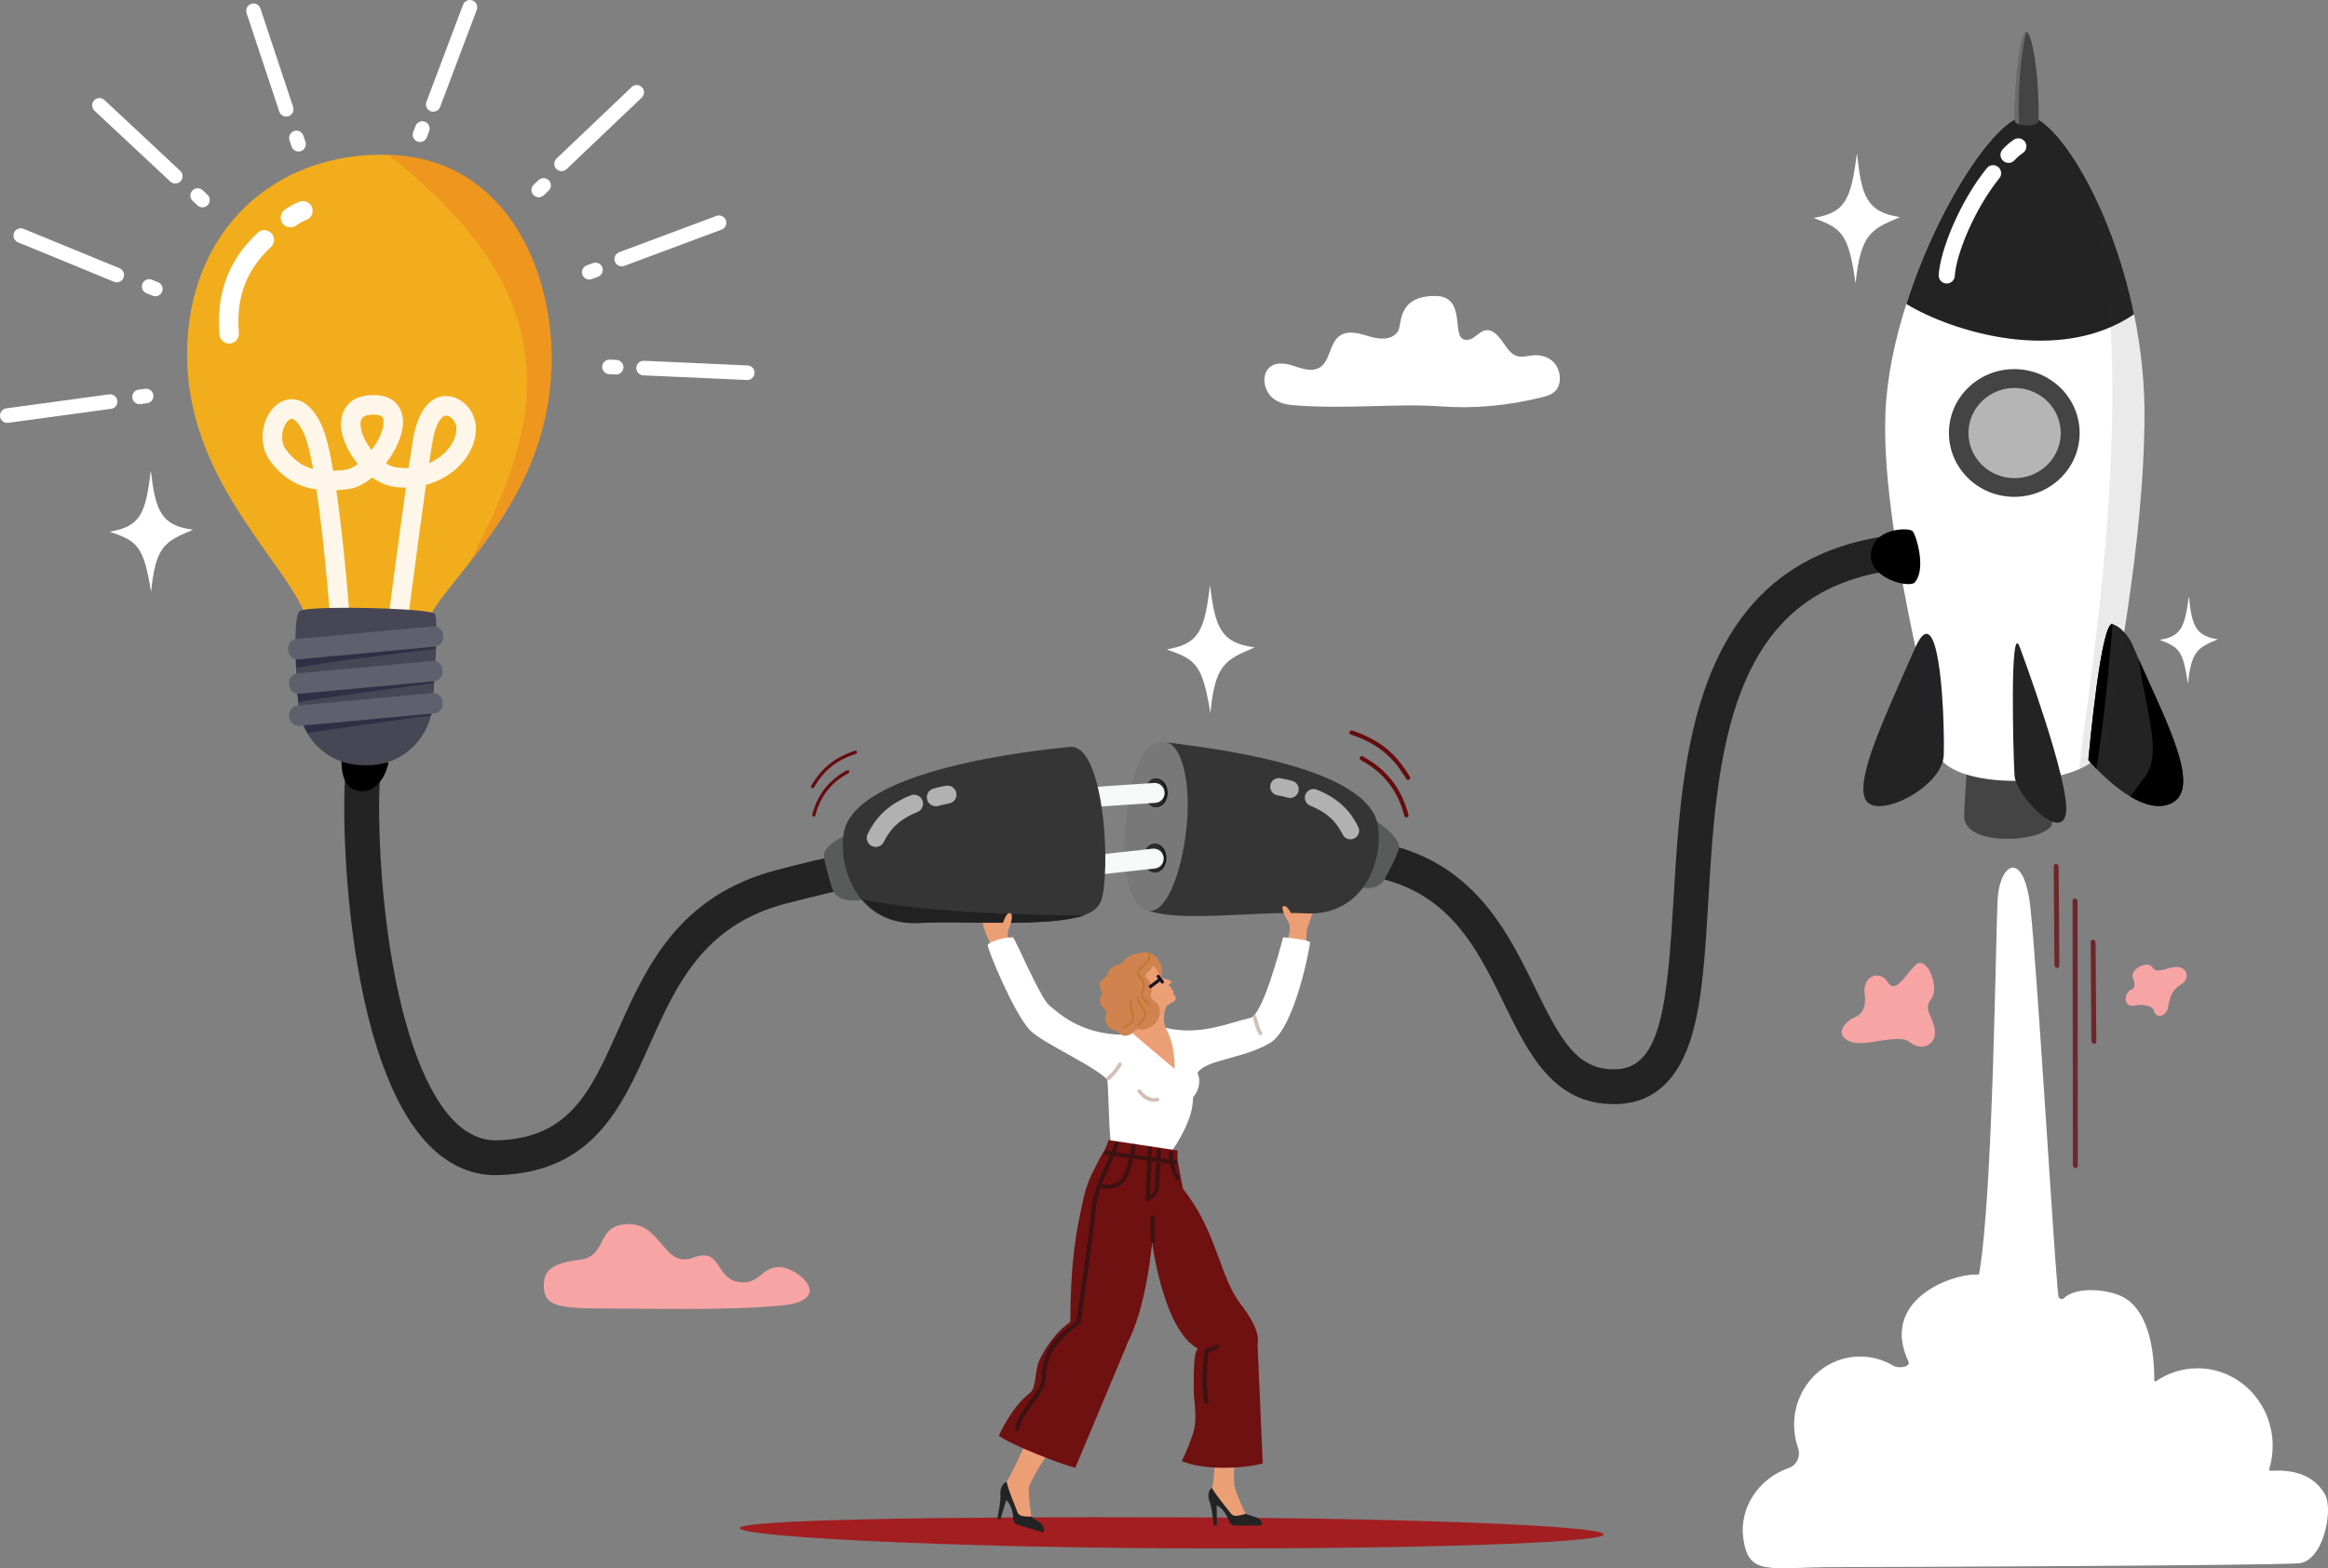 <?xml version="1.0" encoding="UTF-8"?>
<svg id="Layer_1" data-name="Layer 1" xmlns="http://www.w3.org/2000/svg" viewBox="0 0 1093.85 736.93">
  <rect x="0" y="0" width="1093.85" height="736.93" fill="#808080" stroke="none"/>
  <defs>
    <style>
      .cls-1 {
        fill: #444445;
      }

      .cls-2 {
        fill: #201f3b;
      }

      .cls-3 {
        fill-rule: evenodd;
      }

      .cls-3, .cls-4 {
        fill: #fff;
      }

      .cls-5 {
        fill: #595a5a;
      }

      .cls-6 {
        fill: #bf7932;
      }

      .cls-7 {
        fill: #6f1011;
      }

      .cls-8 {
        fill: #e65125;
      }

      .cls-9 {
        fill: #5f5f6d;
      }

      .cls-10 {
        fill: #151521;
      }

      .cls-11 {
        fill: #3c1213;
      }

      .cls-12 {
        fill: #201f39;
      }

      .cls-13 {
        fill: #660b0f;
      }

      .cls-14 {
        fill: #f7a4a5;
      }

      .cls-15 {
        fill: #f2ad1d;
      }

      .cls-16 {
        fill: #f7f8f8;
      }

      .cls-17 {
        fill: #ec9f75;
      }

      .cls-18 {
        fill: #212121;
      }

      .cls-19 {
        fill: #464655;
      }

      .cls-20 {
        fill: #353535;
      }

      .cls-21 {
        fill: #d1834f;
      }

      .cls-22 {
        fill: #181818;
      }

      .cls-23 {
        opacity: .9;
      }

      .cls-24 {
        opacity: .75;
      }

      .cls-25 {
        opacity: .61;
      }

      .cls-26 {
        opacity: .6;
      }

      .cls-27 {
        opacity: .21;
      }

      .cls-28 {
        opacity: .25;
      }

      .cls-29 {
        opacity: .1;
      }

      .cls-30 {
        opacity: .16;
      }

      .cls-31 {
        fill: #b5b5b6;
      }

      .cls-32 {
        fill: #232323;
      }

      .cls-33 {
        fill: #2d2d2d;
      }

      .cls-34 {
        fill: #787878;
      }

      .cls-35 {
        fill: #d4bdb5;
      }

      .cls-36 {
        fill: #a21e21;
      }
    </style>
  </defs>
  <g>
    <path class="cls-4" d="M852.1,102.4c15.4-2.38,17.6-9.23,20.46-30.44,2,20.13,4.54,27.76,20.2,30.06-13.66,5.74-18.46,7.82-20.89,31.09-3.36-23.57-6.36-25.65-19.77-30.71Z"/>
    <path class="cls-4" d="M1014.71,300.67c10.37-1.6,11.85-6.21,13.77-20.49,1.34,13.55,3.06,18.69,13.6,20.23-9.19,3.86-12.42,5.27-14.06,20.93-2.26-15.86-4.28-17.26-13.3-20.67Z"/>
    <g>
      <g>
        <path class="cls-1" d="M924.78,354.78c-1.51,17.13-1.83,25.86-1.89,28.55-.32,15.64,40.66,12.18,41.36,3.32,1.12-14.14,2.43-39.58,2.43-39.58l-41.9,7.71Z"/>
        <path class="cls-4" d="M980.04,84.05c9.01,16.46,17.56,38.63,22.68,63.61.85,4.15,1.61,8.38,2.26,12.66,1.68,11.14,2.64,22.7,2.63,34.47-.08,62.48-15.35,133.19-17.94,153.22-.75,5.84-5.7,10.31-12.79,13.44-22.32,9.83-65.88,6.34-66.96-9.73-.89-13.24-26.42-103.73-23.99-158.23.73-16.35,4.41-33.82,9.78-50.66,14.94-46.89,42.96-88.91,56.67-88.51,7.08.21,17.66,11.45,27.66,29.71Z"/>
        <path class="cls-32" d="M1001.67,302.24c1.05,2.52,2.15,5.05,3.27,7.6,13.16,29.89,29.67,60.64,15.31,67.62-5.87,2.84-12.84.67-19.25-3.14-6.51-3.86-12.44-9.42-16.08-13.15-1.06-1.09-1.92-2.02-2.54-2.72-.5-.56-.85-.96-1.02-1.15-.08-.09-.12-.14-.12-.14,0,0,0-.1.03-.29.43-4.71,6.03-65.23,11.35-63.6,0,0,0,0,0,0,2.16.7,4.01,2.22,5.46,3.81,2.27,2.49,3.58,5.16,3.58,5.16Z"/>
        <path class="cls-32" d="M949.01,304.04s24.06,64.48,21.69,78.22c-2.36,13.74-23.54-8.62-24.14-17.88-.6-9.26-2.3-73.52,2.44-60.34Z"/>
        <path class="cls-32" d="M913.3,354.71c-.04,1.44-.36,2.87-.89,4.29-5.2,13.83-31.42,25.69-35.92,16.63-4.95-9.99,10.32-41.2,23.19-70.81,1.68-3.87,3.17-5.97,4.48-6.69,8.05-4.4,9.57,43.28,9.14,56.58Z"/>
        <path class="cls-32" d="M1002.73,147.66c-34.91,23.83-85.27,8.38-107.02-4.82,14.94-46.89,42.96-88.92,56.67-88.51,13.47.41,39.55,40.63,50.35,93.32Z"/>
        <g class="cls-29">
          <path class="cls-33" d="M980.04,84.05c9.01,16.46,17.56,38.63,22.68,63.61.85,4.15,1.61,8.38,2.26,12.66,1.68,11.14,2.64,22.7,2.63,34.47-.08,62.48-15.35,133.19-17.94,153.22-.75,5.84-5.7,10.31-12.79,13.44,2.96-31.12,31.63-191.21,3.17-277.41Z"/>
        </g>
        <path d="M992.63,293.27c-1.34,17.9-5.21,56.04-7.71,67.9-1.91-1.97-3.18-3.43-3.57-3.87-.03-.14-.06-.29-.09-.43.43-4.71,6.03-65.23,11.35-63.6,0,0,0,0,0,0Z"/>
        <path d="M1004.94,309.84c13.16,29.89,29.67,60.64,15.31,67.62-5.87,2.84-12.84.67-19.25-3.14,2.03-2.82,4.42-6.09,7.07-9.65,7.97-10.71.21-30.36-3.12-54.83Z"/>
        <g class="cls-30">
          <path class="cls-12" d="M913.3,354.71c-.04,1.44-.36,2.87-.89,4.29-4.29-13.67-8.43-40.14-8.24-60.87,8.05-4.4,9.57,43.28,9.14,56.58Z"/>
        </g>
        <ellipse class="cls-1" cx="946.53" cy="203.48" rx="30.01" ry="30.71" transform="translate(739 1149.13) rotate(-89.76)"/>
        <ellipse class="cls-31" cx="946.53" cy="203.48" rx="21.19" ry="21.68" transform="translate(738.99 1149.13) rotate(-89.75)"/>
      </g>
      <path class="cls-4" d="M944.36,76.5c-1.11.18-2.28-.13-3.17-.95-1.54-1.41-1.64-3.81-.22-5.35,1.7-1.85,3.48-3.39,5.31-4.59,1.75-1.15,4.09-.67,5.24,1.08,1.15,1.74.67,4.09-1.08,5.24-1.31.86-2.62,2.01-3.9,3.4-.6.65-1.36,1.04-2.17,1.17Z"/>
      <path class="cls-4" d="M914.71,133.22c-.08,0-.16,0-.24,0-2.09-.13-3.67-1.93-3.54-4.01.73-11.7,10-34.66,22.63-50.21,1.32-1.62,3.7-1.87,5.32-.55,1.62,1.32,1.87,3.7.55,5.32-11.54,14.21-20.3,35.6-20.95,45.91-.13,2-1.79,3.55-3.77,3.55Z"/>
    </g>
    <path class="cls-14" d="M886.65,461.09c-2.83-4.69-11.64-3.54-10.49,6.19s-4.44,10.43-6.23,11.52c-1.8,1.09-8.47,6.52-1.44,10.29,7.03,3.77,23.16-3.96,28.87.62,5.71,4.58,12.54,1.27,11.75-5.57-.79-6.84-5.77-9.46-1.65-14.78,4.12-5.32-2.14-21.04-7.5-15.8s-9.37,14.05-13.3,7.53Z"/>
    <path class="cls-14" d="M1001.77,464.91c-3.41.57-4.87,8.73,1.2,7.59,4.95-.93,8.63.69,8.91,1.99,1.02,4.59,6.07,3.25,6.83-1.13.86-4.96,1.94-8.37,5.95-10.65,4-2.29,3.65-7.06-.54-8.18-4.19-1.12-10.51,3.76-12.68.11-2.16-3.65-11,.74-9.18,5.09s-.49,5.19-.49,5.19Z"/>
    <g class="cls-24">
      <line class="cls-13" x1="975.52" y1="547.69" x2="974.64" y2="423.44"/>
      <path class="cls-13" d="M974.69,422.26c.1-.02.21-.02.31,0,.64.08,1.16.67,1.16,1.32l.15,124.25c0,.65-.52,1.12-1.16,1.05-.64-.08-1.16-.67-1.16-1.32l-.15-124.25c0-.54.36-.96.84-1.04Z"/>
      <line class="cls-13" x1="983.83" y1="489.29" x2="983.5" y2="442.78"/>
      <path class="cls-13" d="M983.18,441.61c.1-.02.21-.02.31,0,.64.07,1.17.67,1.17,1.32l.33,46.5c0,.65-.51,1.13-1.15,1.05-.64-.07-1.17-.67-1.17-1.32l-.33-46.5c0-.54.35-.96.84-1.04Z"/>
      <path class="cls-13" d="M965.82,405.97c.1-.02.21-.02.31,0,.64.07,1.17.67,1.17,1.32l.33,46.5c0,.65-.51,1.13-1.15,1.05-.64-.07-1.17-.67-1.17-1.32l-.33-46.5c0-.54.35-.96.84-1.04Z"/>
    </g>
    <g>
      <path class="cls-1" d="M957.87,56.94c-.03,1.9-5.91,2.66-9.18,1.51-1.25-.44-2.13-1.16-2.14-2.2-.19-15.64,2.52-41.24,5.47-41.24,2.73,0,6.24,19.79,5.85,41.93Z"/>
      <g class="cls-27">
        <path class="cls-4" d="M948.7,58.45c-1.25-.44-2.13-1.16-2.14-2.2-.19-15.64,2.52-41.24,5.47-41.24-4.09,18.12-3.56,38.07-3.33,43.44Z"/>
      </g>
    </g>
    <path class="cls-3" d="M1092.4,702.16c-5.79-10.02-16.26-11.59-25.67-11.03-.37.02-.63-.35-.52-.72,1.06-3.47,1.64-7.16,1.64-11,0-20.13-15.8-36.44-35.29-36.44-7.21,0-13.92,2.24-19.51,6.07-.35.24-.81-.03-.81-.47h0c0-17.7-4.08-33.78-15.05-39.26-7.37-3.68-21.86-4.72-27.42.69-.91.88-2.38.36-2.59-.92-.13-.8-.24-1.66-.32-2.58-2.26-25.48-9.86-153.14-12.86-180.21-3.01-27.07-14.45-21.39-15.42-3.08-.88,16.62-2.11,137.94-8.66,175.35-.04.24-.27.38-.5.38-.41-.02-.82-.02-1.23-.02-12.29,0-44.79,12.48-31.51,40.81,1.26,2.68-4.64,3.5-7.13,2.01-4.57-2.73-9.87-4.29-15.52-4.29-17.14,0-31.04,14.35-31.04,32.05,0,3.85.66,7.53,1.86,10.95,1.35,3.83-.6,8.04-4.26,9.33-15.46,5.45-23.05,19.75-21.57,32.3,2.26,19.11,11.89,14.33,43.62,14.33s202.16-.75,217.36-1.79c11.66-.8,16.55-25.28,12.41-32.45Z"/>
  </g>
  <path class="cls-32" d="M758.15,518.83c-28.36,0-40.06-23.95-51.4-47.14-14.26-29.17-29-59.33-75.96-61.22-4.51-.18-8.03-3.99-7.84-8.5.18-4.51,3.98-8.03,8.5-7.84,56.71,2.28,75.17,40.04,90,70.38,12.1,24.74,19.84,38.75,38.2,37.93,20.96-.88,23.81-31.18,26.73-80.54,1.99-33.64,4.25-71.77,16.68-103.5,14.92-38.08,41.4-59.72,80.96-66.18,4.45-.72,8.66,2.3,9.39,6.76.73,4.46-2.3,8.66-6.76,9.39-33.84,5.52-55.56,23.31-68.36,56-11.49,29.32-13.66,66.08-15.58,98.51-1.41,23.85-2.75,46.37-7.61,63.22-6.06,20.98-17.75,31.98-34.76,32.7-.74.03-1.48.05-2.2.05Z"/>
  <path d="M898.63,249.56c-1.72-1.8-19.28-1.63-19.57,11.46-.25,11.06,18.15,15.42,20.61,12.67,5.59-6.22.67-22.34-1.05-24.14Z"/>
  <path class="cls-32" d="M233.08,552.22c-12.51,0-23.72-5.39-33.33-16.03-11.1-12.28-25.96-38.79-33.72-95.41-4.76-34.73-5.15-69.73-3.09-85.02.6-4.48,4.73-7.63,9.2-7.02,4.48.6,7.62,4.72,7.02,9.2-1.64,12.19-1.76,45.26,3.09,80.62,5.62,40.95,16.14,71.72,29.65,86.66,6.7,7.41,13.95,10.89,22.11,10.62,33.79-1.11,43.73-23.4,56.32-51.62,13.25-29.69,28.26-63.33,74.82-75.46,49.62-12.92,78.7-16.4,86.43-10.35,3.56,2.78,4.18,7.93,1.4,11.48-2.42,3.09-6.62,3.97-10.02,2.32-1.91-.42-16.33-2.55-73.69,12.38-38.95,10.14-51.69,38.69-64.01,66.29-13.13,29.43-26.71,59.86-70.73,61.3-.48.02-.96.02-1.44.02ZM443.17,412.28h0ZM441.52,411.34s0,0,0,0c0,0,0,0,0,0ZM441.5,411.32s0,0,.01.01c0,0,0,0-.01-.01ZM441.48,411.31s.01,0,.02.01c0,0-.01,0-.02-.01Z"/>
  <path class="cls-36" d="M347.62,718.1c-.02,4.02,95.74,9.05,206.09,9.47,110.35.41,199.82-2.51,199.83-6.54.02-4.02-89.43-7.62-199.78-8.03-110.35-.41-206.13,1.08-206.14,5.1Z"/>
  <g>
    <path class="cls-17" d="M616.54,429.79c-.48.92-1.15,2.84-1.37,3.76-.29,1.23-1.08,2.18-1.13,3.73,0,.03,0,.07,0,.11-.02.53-.06,2-.08,2.36-.15,2.62-.58,4.09-.94,6.32,0,0-7.95-.1-8.23-1.58-.17-.91-.45,1.04-.01-.9.18-.82,1.11-5.29,1.23-6.17.07-.44.09-1.89-.17-2.87-.81-2.97-2.88-4.3-2.35-6.23.71-2.57,4.06,7.49,5.01-5.42.24-3.34,8.01-.17,9.79,4.51.34.91-.61.21-1.75,2.38Z"/>
    <path class="cls-4" d="M522.67,489.47s6.8-3.96,12.78-9.82c3.7-1.11,4.06,5.63,7.79,5.95,1.97.17,1.53-.77,2.46-1.77.57-.62,1.11-1.31,2.01-.28"/>
    <path class="cls-4" d="M548.33,496.1c-.23-1.9-2.21-10.01-2.2-11.23,0-1.47,1.59-1.88,1.59-1.88,16.35,3.97,30.59-2.71,39.84-4.68,5.63-1.2,14.01-32.75,15.34-37.89,0,0,12.14,1.09,12.62,2.42.25.69-6.89,40.03-18.64,47.16-12.42,7.54-29.92,7.72-34.28,14.15l-14.27-8.05Z"/>
    <g>
      <path class="cls-17" d="M463.07,438.29c.35.99,11.46,25.53,11.87,26.36.56,1.12,4.17-6.38,5.01-4.31,0,0-2.89-9.61-2.94-11.12-.03-.93-.85-2.41-1.71-4.17-.36-.74-.72-1.53-1.04-2.35-.16-.41-.31-.82-.43-1.24-.28-.94-.34-1.99-.3-3.02.12-3.1,2.5-5.29.73-5.7-1.77-.4-2.96.47-5.58-5.98-.71-1.75-5.74-1.55-7.35,1.35-.46.83-.28,4.35,1.75,10.17Z"/>
      <path class="cls-4" d="M521.49,508.7c-4.79-6.94-30.99-17.94-37.58-24.64-7.77-8.32-19.94-38.02-19.79-39.92.16-1.9,10.91-4.32,11.95-3.54,1.04.78,12.73,28.42,17.03,31.95,4.47,3.45,14.08,13.43,35.09,13.74l-6.69,22.41Z"/>
    </g>
  </g>
  <g>
    <g>
      <path class="cls-13" d="M660.51,384.03c-.3-.1-.54-.35-.63-.68-3.13-11.91-9.84-20.48-20.52-26.19-.48-.26-.66-.85-.4-1.33.26-.48.85-.66,1.33-.4,11.18,5.99,18.21,14.96,21.49,27.43.14.53-.18,1.06-.7,1.2-.2.05-.39.04-.57-.02Z"/>
      <path class="cls-13" d="M661.25,366.45c-.21-.07-.4-.22-.52-.43-3.28-5.58-6.76-9.73-10.96-13.06-4.08-3.24-8.87-5.73-15.07-7.82,0,0,0,0,0,0-.51-.18-.78-.73-.61-1.24.17-.52.73-.79,1.25-.62,12.67,4.27,20.53,10.57,27.1,21.75.28.47.12,1.07-.35,1.35-.26.15-.56.17-.82.08Z"/>
    </g>
    <path class="cls-5" d="M635.85,415.84c6.88,2.59,12.36,1.74,14.76-2.78s6.14-11.54,6.64-14.35c1.12-6.27-13.35-14.6-13.35-14.6l-8.05,31.73Z"/>
    <path class="cls-20" d="M646.89,402.48h0c-3.08,14.16-13.64,27.89-34.01,26.72-.1,0-.21-.01-.31-.02-20.43-1.1-55.47,3.95-71.26-.75-1.15-.34-2.21-.74-3.14-1.19-3.35-1.62-5.21-4-4.97-7.4,1.23-17.43,3.64-72.73,14.25-71.12,14.6,2.21,96.26,9.98,100.12,39.94.55,4.29.36,9.08-.68,13.82Z"/>
    <g class="cls-25">
      <path class="cls-4" d="M606.16,374.97c-.37,0-.75-.05-1.12-.16-1.77-.5-2.73-.69-4.91-1.11-2.21-.42-3.66-2.56-3.24-4.77.42-2.21,2.57-3.66,4.77-3.24,2.32.44,3.52.68,5.62,1.28,2.17.62,3.42,2.87,2.8,5.04-.51,1.79-2.15,2.96-3.92,2.96Z"/>
      <path class="cls-4" d="M634.54,394.43c-1.49,0-2.93-.82-3.65-2.25-2.33-4.65-5.96-9.89-15.21-13.54-2.1-.83-3.13-3.19-2.3-5.29.83-2.1,3.19-3.13,5.29-2.3,11.88,4.68,16.67,11.8,19.51,17.47,1.01,2.01.2,4.46-1.82,5.47-.59.29-1.21.43-1.82.43Z"/>
    </g>
    <path class="cls-34" d="M557.44,389.42c-2.36,21.62-9.61,39.43-17.49,38.56-7.88-.86-13.62-16.35-11.05-41.69,3.11-30.73,10.67-38.45,18.55-37.59,7.88.86,12.36,19.09,9.99,40.71Z"/>
    <g>
      <ellipse class="cls-22" cx="543.34" cy="372.56" rx="5.32" ry="6.74"/>
      <ellipse class="cls-33" cx="542.72" cy="372.56" rx="4.7" ry="6.74"/>
    </g>
    <g>
      <ellipse class="cls-22" cx="542.77" cy="403.2" rx="5.32" ry="6.74"/>
      <ellipse class="cls-33" cx="542.15" cy="403.2" rx="4.7" ry="6.74"/>
    </g>
  </g>
  <path class="cls-14" d="M366.08,595.41c8.78,0,26.81,15.57,1.04,18.06-25.77,2.49-64.37,1.35-79.99,1.4-25.5.09-31.82-.96-31.62-11.38.12-6.03,3.37-9.93,16.81-11.51,13.98-1.64,6.84-17.19,23.91-16.72,14.54.4,16.02,20.76,29.32,15.77s10.52,8.61,20.24,11.1c10.69,2.74,11.51-6.71,20.29-6.71Z"/>
  <path class="cls-4" d="M676.74,190.96c16.32,1.18,31.92-.37,47.93-4.31,2.46-.61,5.06-1.41,6.73-3.66,2.52-3.4,1.76-9.12-.96-12.3-2.72-3.17-6.82-4.12-10.6-3.68-2.42.28-4.9,1.06-7.24.25-2.92-1.01-4.85-4.2-6.81-6.98-1.96-2.78-4.61-5.53-7.62-5.1-2.26.33-4.04,2.36-6.05,3.64-2.01,1.28-4.93,1.41-6.09-.94-2.47-5.03,1-18.81-11.72-18.81-18.35,0-15.35,13.87-17.56,16.81-3.35,4.46-9.31,3.48-14.16,1.97-4.85-1.51-10.63-2.94-14.37,1.05-3.25,3.46-3.58,9.8-7.03,12.96-3.67,3.37-8.89,1.57-13.34.06-4.45-1.51-10.19-2.07-12.77,2.53-2.17,3.85-.55,9.44,2.53,12.26s7.14,3.51,11.01,3.79c25.14,1.82,47.96-1.01,68.12.45Z"/>
  <path d="M160.52,356.27s-1.49,15.1,9.02,15.52c10.51.42,13.04-13.46,13.04-13.46l-22.06-2.06Z"/>
  <path class="cls-4" d="M548.14,305.17c15.66-2.57,17.81-9.34,20.43-30.27,2.31,19.79,5.02,27.27,21.01,29.31-13.84,5.85-18.7,7.97-20.86,30.91-3.76-23.15-6.84-25.16-20.57-29.95Z"/>
  <path class="cls-4" d="M51.53,249.83c14.82-2.43,16.86-8.84,19.33-28.65,2.19,18.73,4.75,25.81,19.88,27.73-13.1,5.53-17.7,7.54-19.74,29.26-3.56-21.91-6.48-23.81-19.47-28.34Z"/>
  <g>
    <path class="cls-4" d="M351.12,178.57c-.05,0-.1,0-.16,0l-48.71-2.19c-1.89-.08-3.36-1.69-3.27-3.58.09-1.89,1.69-3.35,3.58-3.27l48.71,2.19c1.89.08,3.36,1.69,3.27,3.58-.08,1.84-1.6,3.28-3.43,3.28Z"/>
    <path class="cls-4" d="M289.51,175.98c-.05,0-.1,0-.16,0l-3.11-.14c-1.89-.08-3.36-1.69-3.27-3.58.08-1.89,1.71-3.36,3.58-3.27l3.11.14c1.89.08,3.36,1.69,3.27,3.58-.08,1.84-1.6,3.28-3.43,3.28Z"/>
    <path class="cls-4" d="M292.15,125.15c-1.39,0-2.7-.85-3.22-2.23-.66-1.78.24-3.75,2.02-4.42l45.69-17.04c1.78-.66,3.75.24,4.42,2.02.66,1.78-.24,3.75-2.02,4.42l-45.69,17.04c-.4.15-.8.22-1.2.22Z"/>
    <path class="cls-4" d="M276.88,131.35c-1.39,0-2.7-.85-3.22-2.23-.66-1.78.24-3.75,2.02-4.41l2.92-1.09c1.77-.67,3.75.24,4.41,2.02s-.24,3.75-2.02,4.41l-2.92,1.09c-.39.15-.8.22-1.2.22Z"/>
    <path class="cls-4" d="M263.86,80.43c-.91,0-1.81-.36-2.49-1.07-1.31-1.37-1.25-3.54.12-4.85l35.32-33.61c1.37-1.31,3.54-1.25,4.85.12s1.25,3.54-.12,4.85l-35.32,33.61c-.66.63-1.51.95-2.36.95Z"/>
    <path class="cls-4" d="M253.15,92.72c-.91,0-1.81-.36-2.49-1.07-1.31-1.37-1.25-3.55.12-4.85l2.26-2.15c1.37-1.31,3.55-1.25,4.85.12,1.31,1.37,1.25,3.55-.12,4.85l-2.26,2.15c-.66.63-1.52.95-2.36.95Z"/>
    <path class="cls-4" d="M203.58,52.49c-.4,0-.81-.07-1.21-.22-1.77-.67-2.67-2.65-2-4.42L217.59,2.22c.67-1.77,2.65-2.67,4.42-2,1.77.67,2.67,2.65,2,4.42l-17.21,45.62c-.52,1.38-1.82,2.22-3.21,2.22Z"/>
    <path class="cls-4" d="M197.34,66.74c-.4,0-.81-.07-1.21-.22-1.77-.67-2.67-2.65-2-4.42l1.1-2.91c.67-1.77,2.65-2.67,4.42-2,1.77.67,2.67,2.65,2,4.42l-1.1,2.91c-.52,1.38-1.82,2.22-3.21,2.22Z"/>
    <path class="cls-4" d="M134.48,54.78c-1.44,0-2.78-.91-3.26-2.35l-15.37-46.28c-.6-1.8.38-3.74,2.18-4.34,1.8-.6,3.74.38,4.34,2.18l15.37,46.28c.6,1.8-.38,3.74-2.18,4.34-.36.12-.72.18-1.08.18Z"/>
    <path class="cls-4" d="M140.27,71.2c-1.44,0-2.78-.91-3.26-2.35l-.98-2.95c-.6-1.8.38-3.74,2.17-4.34,1.79-.6,3.74.38,4.34,2.17l.98,2.95c.6,1.8-.38,3.74-2.17,4.34-.36.12-.72.18-1.08.18Z"/>
    <path class="cls-4" d="M3.43,198.72c-1.69,0-3.16-1.25-3.4-2.97-.26-1.88,1.06-3.61,2.94-3.86l48.31-6.58c1.87-.25,3.61,1.06,3.86,2.94.26,1.88-1.06,3.61-2.94,3.86l-48.31,6.58c-.16.02-.31.03-.47.03Z"/>
    <path class="cls-4" d="M65.57,189.94c-1.69,0-3.16-1.25-3.4-2.97-.26-1.88,1.06-3.61,2.94-3.86l3.08-.42c1.89-.26,3.61,1.06,3.86,2.94.26,1.88-1.06,3.61-2.94,3.86l-3.08.42c-.16.02-.31.03-.47.03Z"/>
    <path class="cls-4" d="M54.86,132.66c-.43,0-.88-.08-1.3-.26l-45.1-18.53c-1.75-.72-2.59-2.73-1.87-4.48.72-1.75,2.73-2.59,4.48-1.87l45.1,18.53c1.75.72,2.59,2.73,1.87,4.48-.54,1.33-1.83,2.13-3.18,2.13Z"/>
    <path class="cls-4" d="M72.98,139.23c-.43,0-.88-.08-1.3-.26l-2.88-1.18c-1.75-.72-2.59-2.73-1.87-4.48.72-1.75,2.73-2.59,4.48-1.87l2.88,1.18c1.75.72,2.59,2.73,1.87,4.48-.54,1.33-1.83,2.13-3.18,2.13Z"/>
    <path class="cls-4" d="M82.36,86.23c-.84,0-1.68-.31-2.34-.92l-35.63-33.29c-1.38-1.29-1.46-3.47-.17-4.85,1.29-1.38,3.47-1.46,4.85-.17l35.63,33.29c1.38,1.29,1.46,3.47.17,4.85-.68.72-1.59,1.09-2.51,1.09Z"/>
    <path class="cls-4" d="M95.14,97.44c-.84,0-1.68-.31-2.34-.92l-2.27-2.13c-1.38-1.29-1.46-3.47-.16-4.85,1.3-1.38,3.47-1.46,4.85-.16l2.27,2.13c1.38,1.29,1.46,3.47.16,4.85-.68.72-1.59,1.09-2.51,1.09Z"/>
    <g>
      <path class="cls-15" d="M152.02,308.75c2.59,1.35,5.78,2.32,9.3,2.9.9.16,1.82.28,2.77.38h.03c7.75.85,16.53-.02,23.43-2.57.13-.05.25-.1.38-.14,3.67-1.4,6.78-3.29,8.89-5.67,1.73-1.96,2.78-4.26,2.9-6.87.04-.94.21-1.93.51-2.95.7-2.45,2.09-5.13,4-8.07,3.7-5.75,9.37-12.48,15.68-20.43,17.25-21.72,39.27-52.51,39.28-96.99,0-42.6-21.92-93.46-75.69-95.55-.41-.02-.83-.03-1.25-.03-53.17-1.49-94.51,35.69-94.34,94.23.15,55.99,41.67,92.7,54.19,118.79,2.38,4.97,3.71,9.55,3.51,13.82,0,.15,0,.29,0,.44,0,3.78,2.51,6.68,6.42,8.72Z"/>
      <g class="cls-23">
        <path class="cls-4" d="M184.56,314.9c-.19,0-.39-.01-.59-.04-2.51-.32-4.29-2.62-3.97-5.13.35-2.74,6.37-49.64,10.72-80.62-1.7.03-3.4-.08-5.11-.28-3.74-.46-7.39-2.08-10.71-4.45-3.16,2.61-7.08,4.95-11.39,5.48-1.8.22-3.64.4-5.5.5,4.77,32.57,7.58,77.04,7.74,79.66.16,2.53-1.77,4.71-4.29,4.86-2.51.15-4.71-1.77-4.86-4.29-1.06-17-3.98-54.21-7.9-80.57-7.78-1.13-15.45-4.73-21.88-13.55-4.85-6.66-4-15.39-1-21.1,2.62-4.99,6.92-7.86,11.46-7.77,3.81.11,9.32,2.34,13.9,12.36,1.97,4.3,3.77,11.94,5.38,21.27,1.81-.06,3.75-.22,5.82-.48,1.78-.22,3.77-1.22,5.76-2.72-5.07-6.11-8.26-13.69-7.91-19.76.17-2.95,1.78-12.59,15.16-12.63h.07c12.21,0,13.71,8.88,13.88,11.61.36,5.81-2.57,13.37-7.84,20.22-.06.07-.11.15-.17.22,1.76,1.08,3.58,1.8,5.37,2.02,1.79.22,3.56.27,5.32.17,1.15-7.93,2.09-13.93,2.63-16.47.93-4.39,4.89-18.6,16.39-17.21,7.05.85,12.82,7.97,12.59,15.56-.21,6.97-3.64,13.66-9.67,18.84-3.96,3.41-8.69,5.85-13.81,7.22-4.41,31.24-10.97,82.37-11.06,83.06-.3,2.32-2.27,4.01-4.54,4.01ZM137,196.78c-.91,0-2.17,1.17-3.06,2.87-1.67,3.18-2.11,8.12.29,11.42,3.6,4.94,7.59,7.94,12.89,9.31-1.35-7.43-2.78-13.3-4.29-16.59-2.5-5.47-4.83-6.98-5.81-7,0,0-.02,0-.03,0ZM209.69,195.31c-2.39,0-4.74,3.87-6.05,10.03-.43,2.01-1.13,6.4-2,12.29,2.31-1.01,4.46-2.34,6.35-3.97,3.99-3.43,6.35-7.86,6.48-12.16.09-3.02-2.41-5.92-4.51-6.17-.09-.01-.18-.02-.26-.02ZM175.49,194.83h-.05c-5.79.02-5.94,2.6-6.03,3.99-.21,3.63,1.92,8.52,5.16,12.66,3.43-4.54,5.88-9.82,5.64-13.64-.08-1.27-.19-3.01-4.72-3.01Z"/>
      </g>
      <g class="cls-28">
        <path class="cls-8" d="M219.9,265.31c17.25-21.72,39.27-52.51,39.28-96.99,0-42.6-21.92-93.46-75.69-95.55-.41-.02-.83-.03-1.25-.03,86.34,67.36,73.95,125.94,37.66,192.56Z"/>
      </g>
      <g>
        <path class="cls-19" d="M143.2,342.44c3.02,6.12,8,11.1,14.12,14.08.61.3,1.23.57,1.86.83,3.33,1.35,6.95,2.13,10.76,2.21l2.2.05c3.84.08,7.54-.55,10.95-1.78,1.85-.67,3.63-1.51,5.3-2.51,6.93-4.14,12.12-10.97,14.14-19.09.28-1.14.5-2.3.66-3.49.14-1.11.23-2.23.26-3.37,0,0,.03-.39.08-1.1.08-1.09.21-2.94.36-5.26.17-2.61.37-5.81.56-9.2.1-1.8.19-3.65.27-5.49.15-3.25.26-6.48.31-9.37.03-1.85.03-3.55,0-5.03-.06-2.86-.27-4.88-.66-5.44-1.58-2.22-38.88-3.53-55.64-2.54-2.36.14-4.32.32-5.71.56-1.03.17-1.75.38-2.1.6-.58.38-1.02,1.46-1.34,3.04-.26,1.28-.44,2.88-.57,4.69-.14,1.98-.2,4.21-.21,6.55,0,1.1,0,2.23.02,3.37.05,3.65.19,7.42.36,10.84.06,1.17.12,2.29.18,3.36.31,5.26.63,9.05.63,9.05-.01.64-.01,1.29.02,1.92.04,1.13.15,2.25.31,3.34.22,1.49.54,2.95.97,4.37.49,1.67,1.13,3.27,1.89,4.81Z"/>
        <g class="cls-26">
          <path class="cls-2" d="M139.2,313.94c9.59-2.41,56.5-7.91,65.34-9.1-.06-1.17-.12-2.29-.18-3.36l-65.07,5.13c-.1,1.8-.38,4.7-.09,7.32Z"/>
        </g>
        <g class="cls-26">
          <path class="cls-2" d="M140.29,329.94c12.64-2.41,55.62-7.86,63.72-8.97-.04-1.13-.14-2.25-.31-3.34l-64.29,4.46c-.08,1.09.25,5.23.88,7.85Z"/>
        </g>
        <path class="cls-9" d="M208.15,298.27l.08.87c.22,2.4-1.59,4.53-4.04,4.76l-63.91,5.94c-2.45.23-4.61-1.54-4.82-3.94l-.08-.87c-.22-2.4,1.59-4.53,4.04-4.76l63.91-5.94c2.45-.23,4.61,1.54,4.82,3.94Z"/>
        <path class="cls-9" d="M207.84,314.51l.08.87c.22,2.4-1.57,4.53-3.99,4.76l-63.27,5.88c-2.42.23-4.56-1.54-4.78-3.94l-.08-.87c-.22-2.4,1.57-4.53,3.99-4.76l63.27-5.88c2.42-.23,4.56,1.54,4.78,3.94Z"/>
        <g class="cls-26">
          <path class="cls-2" d="M141.31,337.63c.49,1.67,2.25,5.57,3.22,6.81,14.53-2.22,47.87-7.03,58.01-8.21.28-1.14.5-2.3.66-3.49l-61.89,4.88Z"/>
        </g>
        <path class="cls-9" d="M207.91,329.59l.08.87c.22,2.4-1.57,4.53-3.99,4.76l-63.27,5.88c-2.42.23-4.56-1.54-4.78-3.94l-.08-.87c-.22-2.4,1.57-4.53,3.99-4.76l63.27-5.88c2.42-.23,4.56,1.54,4.78,3.94Z"/>
      </g>
      <g>
        <path class="cls-4" d="M107.67,161.43c-2.35,0-4.35-1.81-4.55-4.2-1.59-19.43,4.29-35.08,17.95-47.85,1.84-1.72,4.73-1.62,6.46.22,1.72,1.84,1.62,4.73-.22,6.46-11.65,10.88-16.45,23.73-15.08,40.43.21,2.51-1.67,4.72-4.18,4.92-.13.01-.25.02-.38.02Z"/>
        <path class="cls-4" d="M136.47,106.84c-1.45,0-2.87-.68-3.75-1.96-1.44-2.07-.93-4.92,1.14-6.36,2.25-1.57,4.55-2.82,6.82-3.71,2.35-.93,5,.23,5.92,2.57.93,2.35-.23,5-2.57,5.92-1.62.64-3.28,1.55-4.96,2.71-.8.55-1.7.82-2.6.82Z"/>
      </g>
    </g>
  </g>
  <g>
    <g>
      <g>
        <path class="cls-13" d="M382.62,383.7c.23-.08.41-.27.48-.52,2.38-9.04,7.47-15.54,15.57-19.88.36-.19.5-.65.31-1.01-.19-.36-.65-.5-1.01-.31-8.48,4.54-13.82,11.35-16.31,20.82-.1.4.13.81.53.91.15.04.3.03.44-.02Z"/>
        <path class="cls-13" d="M382.05,370.35c.16-.06.3-.17.4-.33,2.49-4.23,5.13-7.38,8.32-9.91,3.1-2.46,6.73-4.35,11.44-5.93,0,0,0,0,0,0,.39-.13.59-.56.46-.94-.13-.39-.56-.6-.95-.47-9.62,3.24-15.58,8.02-20.57,16.5-.21.36-.09.81.27,1.02.2.12.42.13.62.06Z"/>
      </g>
      <path class="cls-5" d="M404.77,422.84c-7.25,1.16-12.46-.77-13.91-5.67-1.45-4.9-3.71-12.53-3.64-15.39.16-6.37,16-11.64,16-11.64l1.55,32.7Z"/>
      <path class="cls-16" d="M547.19,372.24h0c.2,2.58-1.73,4.83-4.31,5.03l-38.5,2.57c-2.58.2-4.83-1.73-5.03-4.31h0c-.2-2.58,1.73-4.83,4.31-5.03l38.5-2.57c2.58-.2,4.83,1.73,5.03,4.31Z"/>
      <path class="cls-16" d="M546.77,403.1h0c.2,2.58-1.73,4.83-4.31,5.03l-36.67,4.02c-2.58.2-4.83-1.73-5.03-4.31h0c-.2-2.58,1.73-4.83,4.31-5.03l36.67-4.02c2.58-.2,4.83,1.73,5.03,4.31Z"/>
      <path class="cls-20" d="M509.04,430.15c-17.54,5.75-56.25,2.34-77.15,3.55-12.46.72-21.33-4-27.14-11.01-7.19-8.67-9.67-20.85-8.42-30.56,3.96-30.72,91.32-39.71,106.39-41.16,15.07-1.45,19.06,50.64,15.35,69.85-.85,4.4-3.18,7.42-9.03,9.34Z"/>
    </g>
    <path class="cls-18" d="M509.65,430.15c-17.54,5.75-56.25,2.34-77.15,3.55-12.46.72-21.33-4-27.14-11.01,31.67,6.64,85.03,7.41,104.29,7.47Z"/>
    <g class="cls-25">
      <path class="cls-4" d="M439.73,378.87c-1.84,0-3.54-1.21-4.07-3.07-.64-2.25.66-4.59,2.91-5.23,2.18-.62,3.43-.87,5.83-1.33,2.29-.44,4.51,1.06,4.95,3.36.44,2.3-1.07,4.51-3.36,4.95-2.26.43-3.26.63-5.1,1.16-.39.11-.78.16-1.16.16Z"/>
      <path class="cls-4" d="M411.47,397.99c-.64,0-1.28-.14-1.89-.45-2.09-1.05-2.93-3.59-1.89-5.68,2.95-5.89,7.92-13.27,20.24-18.13,2.17-.86,4.63.21,5.49,2.39s-.21,4.63-2.39,5.49c-9.6,3.78-13.36,9.22-15.78,14.05-.74,1.48-2.24,2.34-3.79,2.34Z"/>
    </g>
  </g>
  <path class="cls-17" d="M604.65,431.78s-3.64-6.03-1.26-6.03,4.86,7.01,4.86,7.01l-3.6-.99Z"/>
  <path class="cls-17" d="M470.72,435.16c.28-.56,1.95-6.77,3.91-6.07,1.96.7-.05,5.86-.69,7.26-.63,1.4-3.22-1.19-3.22-1.19Z"/>
  <path class="cls-4" d="M521.95,538.01l28.93,2.47s7.92-11,9.38-20.89c.4-2.71-.05-1.6.45-4.15,4.1-4.96,2.65-9.87,2.06-11.01-1.03-1.97-3.26-19.48-7.34-20.01l-18.4-1.42-16.21,5.18c-6,4.42-1.94,7.93-.97,14.92,1.29,9.33.76,20.47,2.11,34.9Z"/>
  <path class="cls-17" d="M531.16,484.72c7.99,6.91,20.74,17.53,20.74,17.53,0,0,.52-8.9-2.98-16.83-.49-1.11-.98-1.98-1.57-2.61l-8.21-.7-7.98,2.61Z"/>
  <path class="cls-17" d="M535.13,487.08c1.01-6.02-.17-10.75-1.8-15.61,4.35-6.33,17.82-4.38,17.82-4.38-3.21,3.85-5.58,10.95-3.42,15.95-.52,2.44-7.5,4.55-12.6,4.04Z"/>
  <path class="cls-21" d="M520.31,481.86c-2.54-4.07.52-4.83-.93-7.16-.63-1.01-4.07-3.32-1.9-6.8,1.73-2.77-3.47-4.3,1.08-8.08,3.41-2.83,1.01-2.46,3.66-5.01,1.68-1.61,3.8-.84,5.48-2.95,2.79-3.51,7.86-4.09,8.34-4.17,4.35-.79,7.18,1.38,8.15,3.2.65,1.22,1.89,2.53,1.81,6.59-.02,1.16-2.67,9.93-2.38,10.53l-2.82,11.25-1.31,3.39c-.61.59-1.39,1.02-2.22,1.18-1.34.26-2.08-.5-3.29.13-1.26.65-1.39,1.34-2.86,2.09-4.29,2.19-6.3-1.87-6.57-1.93-.31-.07-2.78.09-4.24-2.24Z"/>
  <path class="cls-17" d="M531.9,452.07h0c3.76-1.52,7.73-1.19,10.88,2.64.75.91,2.48,4.03,2.48,4.03.35.47.83.81,1.39,1l3.19,1.07c.56.19.69.91.23,1.28l-.72.6c-.2.16-.12.4-.02.64.1.23.44.36.77.41.25.04.44.3.41.55-.07.48-.27.76-.27.76l.32.05c.63.09.94.57.8,1.01-.1.1-.17.22-.2.35-.03.15.02.31.11.43l.73.9c.71.88.52,2.18-.42,2.81,0,0-4.81,2.77-6.53,3.42-2.75,1.05-6.12-.56-7.44-2.05l-4.66-.31s-3.1-18.76-1.04-19.59Z"/>
  <path class="cls-21" d="M534.86,448.39s5.72-2.66,6.91,2.76c1.24,5.67-5.47,5.8-3.06,8.26,1.13,1.15,3.19,4.11,2.15,7.36-.98,3.03,2.34,3.28,3.64,5.97.67,1.38,1.22,5.88-2.31,8.79-1.32,1.09-3.36,2.78-7.01,1.16-5.16-2.28-9.86,2.83-9.7-2.81l-3.97-15.5c.14-4.87,13.36-15.99,13.36-15.99Z"/>
  <path class="cls-6" d="M539.83,472.58c-.16,0-.31-.07-.41-.21-.46-.64-.99-1.11-1.51-1.56-1.33-1.17-2.6-2.27-1.32-5.58.85-2.19.21-4.39-1.9-6.55-1.57-1.6.25-3.41,2.01-5.16,1.73-1.71,3.51-3.49,2.76-5.18-.11-.25,0-.55.25-.66.25-.12.55,0,.66.25,1.02,2.32-1.1,4.43-2.97,6.29-1.95,1.94-2.79,2.94-2,3.75,2.41,2.46,3.12,5.02,2.12,7.61-1.03,2.66-.25,3.33,1.04,4.46.54.47,1.14,1,1.67,1.73.16.23.11.54-.12.7-.09.06-.19.09-.29.09Z"/>
  <path class="cls-6" d="M534.73,482.01c-.15,0-.3-.07-.4-.2-.17-.22-.12-.53.1-.7,4.81-3.59,2.86-6.2,1.82-7.6-1.22-1.63-2.37-3.17-2.09-5.12.04-.27.3-.46.57-.42.27.04.46.29.42.57-.22,1.54.76,2.86,1.9,4.38.98,1.31,3.59,4.81-2.02,9-.09.07-.19.1-.3.1Z"/>
  <path class="cls-6" d="M527.74,483.36c-.2,0-.4-.12-.47-.33-.09-.26.04-.55.3-.64,5.63-2.07,4.51-5.12,3.91-6.76-.7-1.91-1.36-3.71-.53-5.51.12-.25.42-.36.66-.24.25.12.36.41.24.66-.66,1.42-.09,2.96.56,4.74.56,1.54,2.07,5.63-4.51,8.04-.06.02-.11.03-.17.03Z"/>
  <g>
    <path class="cls-10" d="M546.18,462.2c-.23,0-.46-.1-.6-.3l-1.97-2.64c-.25-.33-.18-.8.15-1.05.33-.25.8-.18,1.05.15l1.97,2.64c.25.33.18.8-.15,1.05-.13.1-.29.15-.45.15Z"/>
    <path class="cls-10" d="M540.5,464.57l-.9-1.2,5.14-3.84c.33-.25.8-.18,1.05.15.25.33.18.8-.15,1.05l-5.14,3.84Z"/>
  </g>
  <path class="cls-35" d="M592.26,486.44c-.27,0-.53-.13-.7-.36-1.66-2.36-2.82-7.87-2.87-8.1-.1-.46.2-.91.66-1.01.46-.09.91.2,1.01.66.01.05,1.14,5.39,2.6,7.47.27.38.18.92-.21,1.18-.15.1-.32.15-.49.15Z"/>
  <path class="cls-35" d="M520.68,507.65c-.24,0-.48-.1-.65-.3-.3-.36-.26-.89.1-1.2,3.56-3,5.32-6.38,5.34-6.42.21-.42.72-.58,1.14-.37.42.21.58.72.37,1.14-.08.15-1.92,3.71-5.76,6.94-.16.13-.35.2-.55.2Z"/>
  <path class="cls-35" d="M542.28,517.74c-4.55,0-7.53-4.35-7.67-4.56-.26-.39-.16-.92.23-1.18.39-.26.92-.16,1.18.23.03.05,3.26,4.73,7.64,3.64.45-.11.92.16,1.03.62.11.46-.16.92-.62,1.03-.62.16-1.22.23-1.8.23Z"/>
  <g>
    <path class="cls-17" d="M569.84,697.8c1.26-6.26,1.61-28.27-.19-40.25l16.36-.06c-1.97,13.06-7.24,28.37-6.07,40.27.95,4.66,5.33,13.62,5.33,13.62l2.82,1.08-11.41.04c-.9-2.51-3.51-7.29-8.48-7.44,0,0-.8-2.73,1.16-5.92.21-.32.36-.77.48-1.33Z"/>
    <path class="cls-32" d="M590.08,712.93l-4.8-1.56-3.08.8c-1.82.3-3.05.41-4.5-1.82-2.96-3.8-5.87-7.13-8.34-11.23-2.63,2.21-1.21,6.15-1.09,6.35,1.05,2.65,1.54,6.95,1.97,11.44h1.5s-.04-9.6-.04-9.6c3.18,1.6,5.07,5.59,5.4,6.54.23.67.39,1.03.55,1.42.4.97,1.35,1.6,2.4,1.6l12.84-.05c.2-1.6-.67-3.21-2.81-3.9Z"/>
  </g>
  <path class="cls-7" d="M537.49,581.14s-27.08,2.66-28.21-1.87c-1.21-4.83-1.1-11.25.08-17.1.77-3.82,2.89-9.4,4.49-12.13.59-1,2.52-5.42,4.75-8.86,1.08-1.66,2.06-4.66,2.3-5.45l32.4,4.89c-.08,2.53-.09,3.54.08,5.49.59,1.4,1.82,11.83,3.85,17.14,3.42,8.93-11.82,13.14-19.73,17.9Z"/>
  <path class="cls-7" d="M542.64,571.06c-1.32,14.59-3.74,43.67-13.74,61.67-1.77,3.19-26-11-26-11,.07-28.65,2.65-43.36,6.47-59.56l33.27,8.89Z"/>
  <g>
    <path class="cls-17" d="M483.45,698.67c5.05-12.33,17.61-26.09,25.2-38.21l-19.87-1.23c-2.66,10.32-11.79,30.51-15.81,37.09h0c-2.8,2.48-2.85,5.32-2.84,5.33,4.71,1.61,5.81,6.94,5.93,9.6l10.92,3.3-2.38-1.85s-1.45-9.11-1.15-14.02Z"/>
    <path class="cls-32" d="M488.74,715.58l-4.14-2.89-3.18-.13c-1.83-.24-3.04-.5-3.77-3.06-1.72-4.49-3.53-8.54-4.69-13.18-3.16,1.34-2.96,5.53-2.9,5.75.23,2.84-.56,7.1-1.46,11.52l1.44.43,2.77-9.18c2.57,2.46,3.21,6.83,3.25,7.84.03.71.07,1.1.11,1.52.1,1.05.82,1.93,1.83,2.23l12.29,3.71c.65-1.47.3-3.26-1.55-4.55Z"/>
    <path class="cls-7" d="M529.39,632.17l-24.15,57.56c-7.36-1.82-31.22-11.24-35.88-15.09,0,0,5.61-13.2,14.57-20.09,3.22-2.48,2.06-10.64,4.67-15.86,6.61-13.2,15.02-18,15.02-18l25.76,11.48Z"/>
  </g>
  <path class="cls-11" d="M552.23,547.14s-.09,0-.13,0l-32.61-4.45c-.52-.07-.89-.55-.82-1.07s.55-.89,1.07-.82l32.61,4.45c.52.07.89.55.82,1.07-.06.48-.47.83-.94.83Z"/>
  <path class="cls-11" d="M539.3,564.64h-.04c-.53-.02-.94-.47-.91-.99l1.01-24c.02-.53.45-.91.99-.91.53.02.94.47.91.99l-1.01,24c-.02.51-.45.91-.95.91Z"/>
  <path class="cls-11" d="M539.43,563.8c-.42,0-.81-.28-.92-.71-.13-.51.17-1.03.68-1.17l.18-.05c1.83-.48,3.12-2.08,3.21-3.97l1.01-17.27c.03-.53.5-.92,1.01-.9.53.03.93.48.9,1.01l-1.01,17.26c-.12,2.72-1.98,5.02-4.63,5.72l-.18.05c-.08.02-.16.03-.24.03Z"/>
  <path class="cls-11" d="M520.17,558.69c-2.07,0-3.61-.46-3.74-.5-.5-.16-.78-.69-.63-1.19.16-.5.69-.79,1.19-.63.05.02,5.61,1.67,9.41-1.85,3-2.77,4.88-12.57,5.35-16.12.07-.52.55-.89,1.07-.82.52.07.89.55.82,1.07-.07.55-1.83,13.46-5.95,17.26-2.41,2.23-5.29,2.77-7.54,2.77Z"/>
  <path class="cls-11" d="M553.46,554.76c-.3,0-.59-.14-.77-.4-2.72-3.77-3.53-9.18-3.39-12.66.02-.53.46-.9.99-.92.53.02.94.46.92.99-.14,3.43.75,8.31,3.03,11.47.31.43.21,1.02-.22,1.33-.17.12-.36.18-.56.18Z"/>
  <path class="cls-11" d="M477.96,672.49s-.1,0-.15-.01c-.52-.08-.88-.57-.8-1.09.72-4.66,3.33-8.18,6.09-11.91.97-1.31,1.98-2.67,2.91-4.09,2.08-3.19,3.83-5.69,3.49-9.15-.19-1.92,1.08-6.18,1.76-8.71,2.63-9.8,13.6-14.9,14.63-16.8.09-3.53,6.16-41.57,7.18-54.02.58-7.11,5.63-17.68,8.06-22.76.5-1.05.9-1.89,1.02-2.2.35-.93,1.61-4.69,1.62-4.73.17-.5.71-.77,1.21-.6.5.17.77.71.6,1.21-.05.16-1.29,3.84-1.65,4.8-.15.39-.52,1.17-1.08,2.35-2.19,4.59-7.32,15.34-7.88,22.1-1.06,12.87-7.17,54.14-7.18,54.59,0,.15-.04.3-.12.44-.08.15-10.79,6.83-14.51,15.76-.94,2.25-1.95,6.56-1.77,8.4.36,3.55-1.34,6.63-3.79,10.38-.96,1.47-1.98,2.85-2.98,4.19-2.62,3.53-5.09,6.86-5.74,11.06-.07.47-.48.81-.94.81Z"/>
  <path class="cls-7" d="M582.89,612.74c-10-13-11-34-27-54l-15,22s5,44,22,53c-2.01,1.59-2,9.56-2,20,0,4,2,13-.39,20.08-2.97,8.79-5.29,12.72-5.29,12.72,10.85,4.63,30.01,3.5,38.1,1.09l-2.42-55.89c1.24-6.12-4.19-14.05-8-19Z"/>
  <path class="cls-11" d="M541.66,584.16c-.51,0-.93-.4-.95-.91-.23-5.1-.12-11.13-.12-11.19,0-.52.44-.94.95-.94h.02c.53,0,.94.45.94.97,0,.06-.11,6.02.12,11.06.02.53-.38.97-.91,1h-.04Z"/>
  <path class="cls-11" d="M566.89,659.74c-.46,0-.87-.32-.98-.78-2.01-9.07-.1-23.73-.01-24.35l.08-.58,5.54-2.22c.51-.21,1.09.04,1.3.56.21.51-.04,1.09-.56,1.3l-4.45,1.78c-.33,2.82-1.66,15.33.06,23.07.12.54-.22,1.07-.76,1.19-.07.02-.15.02-.22.02Z"/>
</svg>